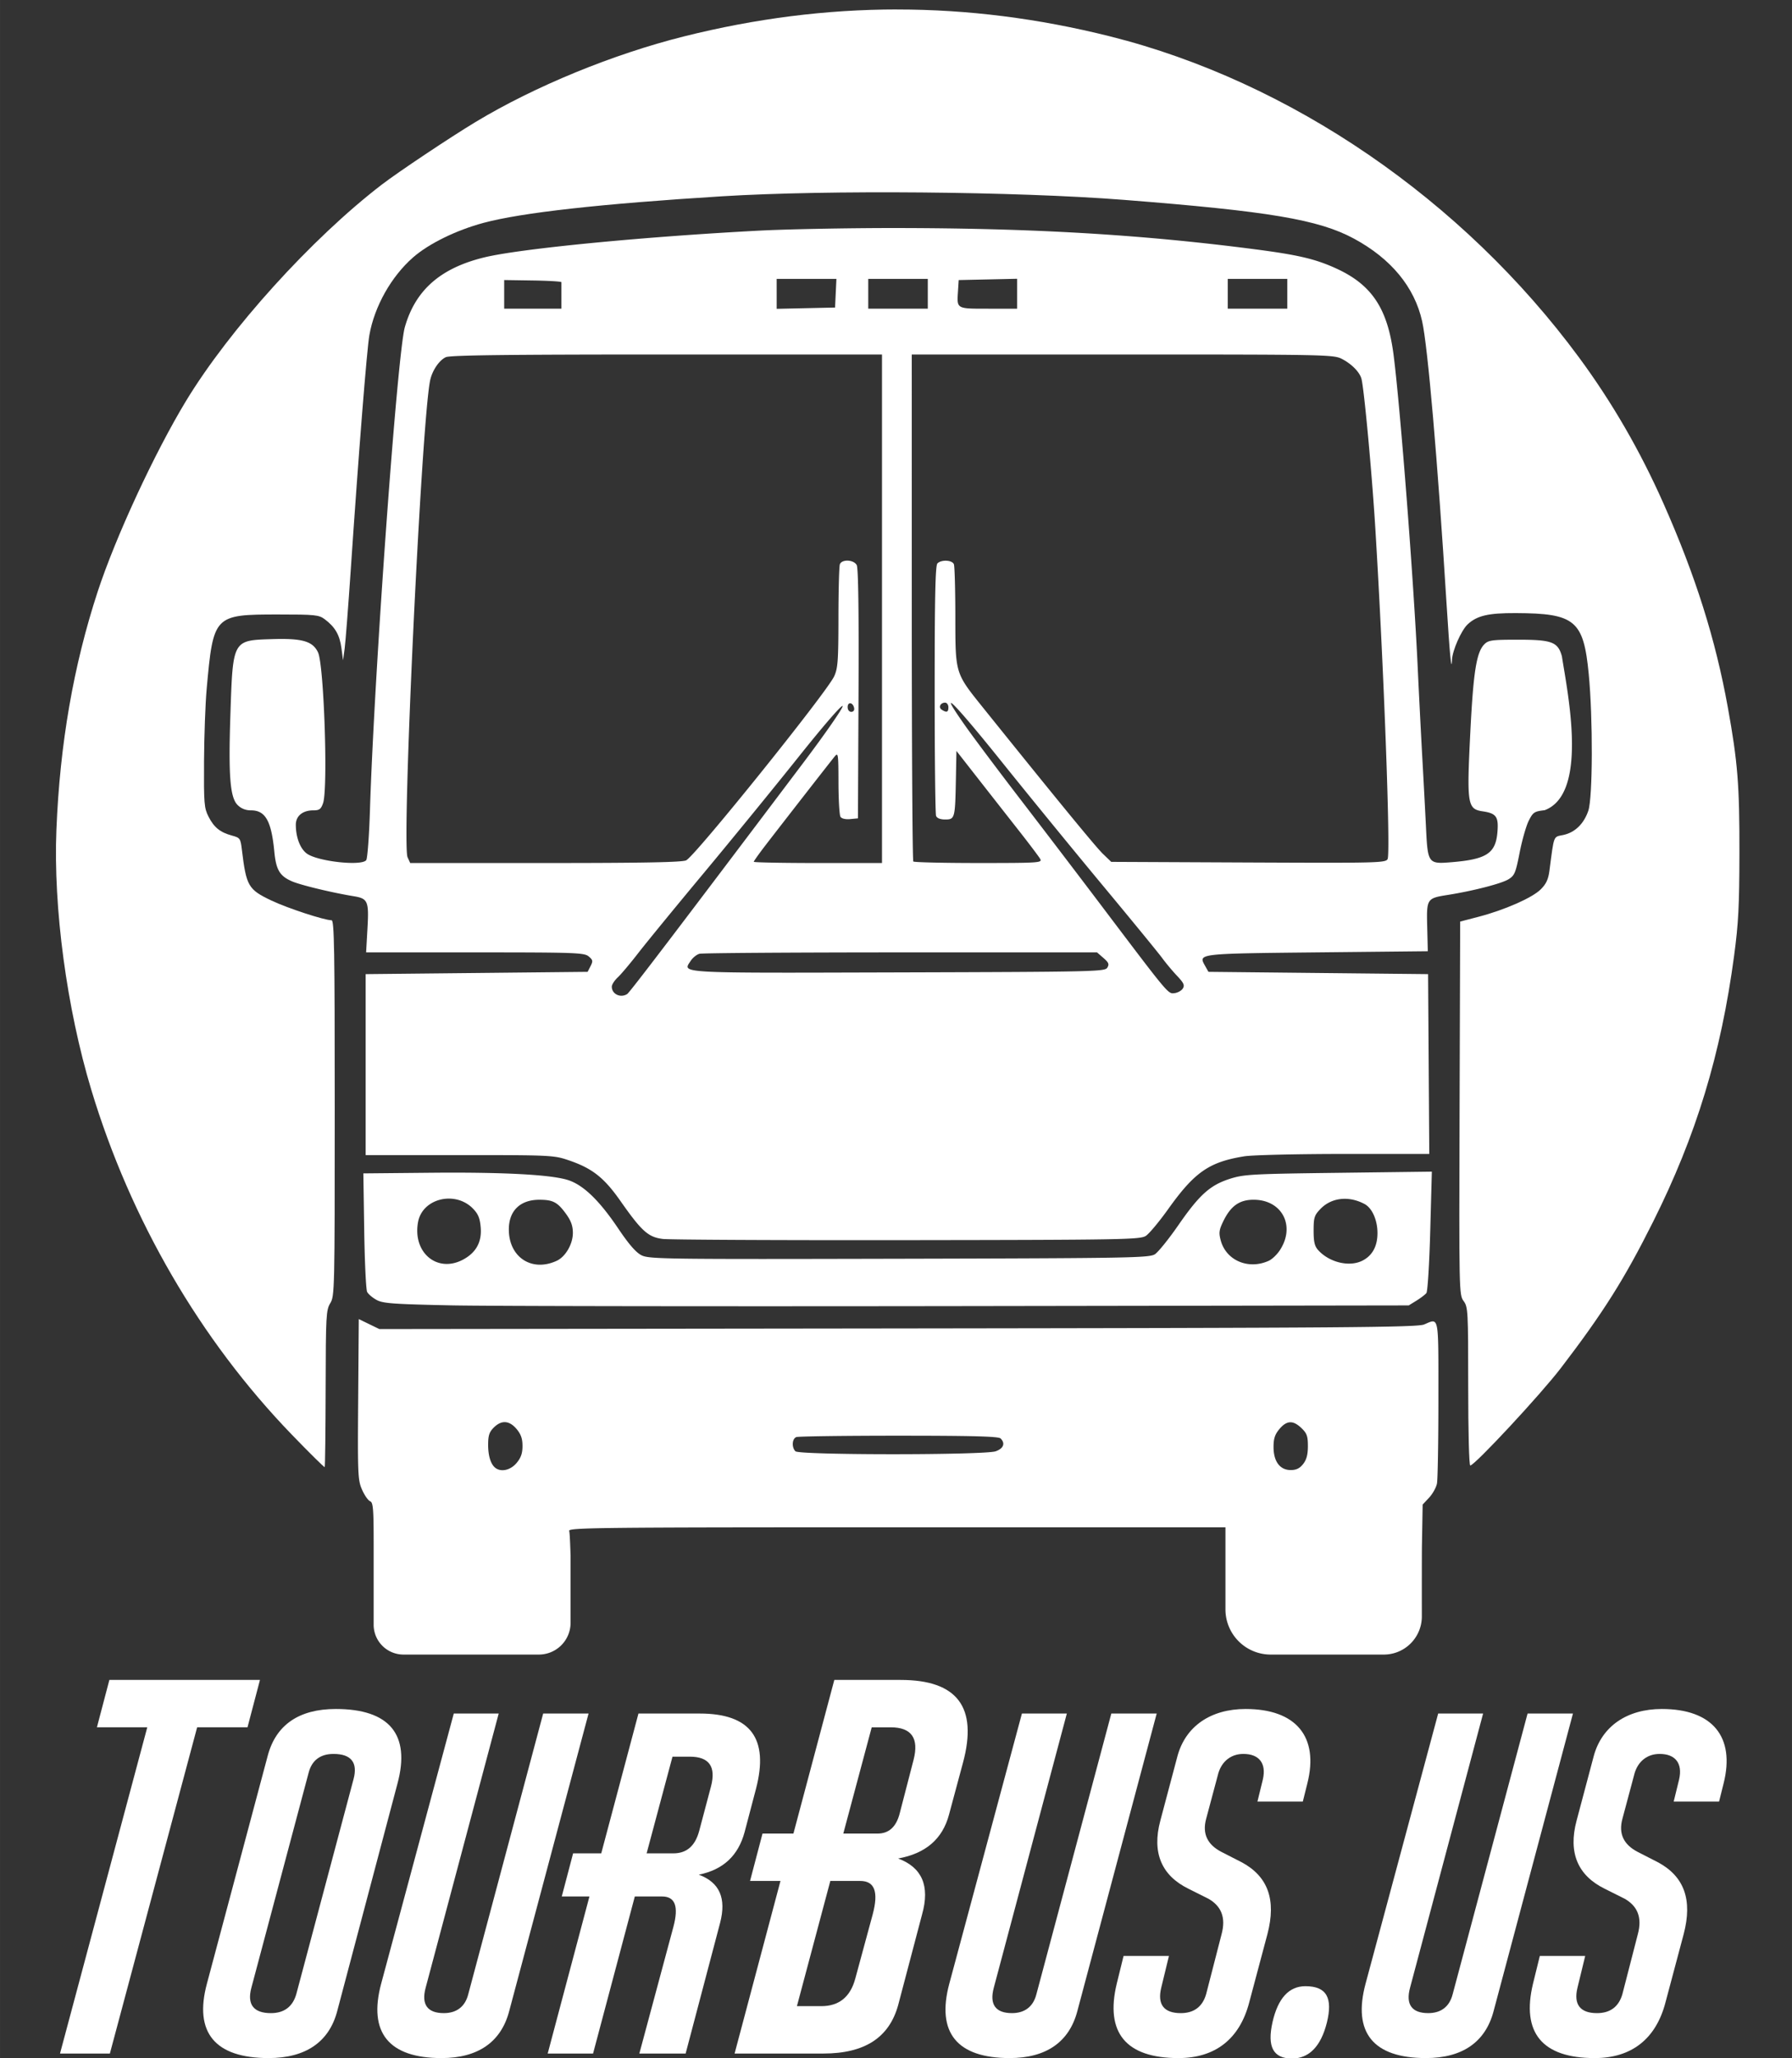 <?xml version="1.0" encoding="UTF-8" standalone="no"?>
<!-- Created with Inkscape (http://www.inkscape.org/) -->

<svg
   width="270"
   height="310"
   viewBox="0 0 71.437 82.021"
   version="1.1"
   id="svg1"
   xml:space="preserve"
   xmlns="http://www.w3.org/2000/svg"
   xmlns:svg="http://www.w3.org/2000/svg"><rect x="0" y="0" width="71.437" height="82.021" fill="#333333" stroke="none"/><defs
     id="defs1" /><g
     id="g3"
     transform="matrix(0.345,0,0,0.345,-0.44,-9.665)"><path
       id="path77"
       style="display:inline;fill:#ffffff;fill-opacity:1"
       d="m 104.644,54.354 c -5.384,-0.003 -12.409,0.132 -15.61,0.299 -13.482,0.705 -27.652,2.082 -31.798,3.091 -5.059,1.231 -7.96,3.774 -9.18,8.051 -0.87,3.048 -3.53,39.851 -4.034,55.819 -0.094,2.983 -0.288,5.573 -0.432,5.755 -0.554,0.702 -5.577,0.151 -6.845,-0.751 -0.776,-0.552 -1.285,-1.871 -1.288,-3.334 -0.002,-1.017 0.785,-1.669 2.016,-1.669 0.706,0 0.888,-0.134 1.132,-0.833 0.585,-1.678 0.107,-15.961 -0.583,-17.414 -0.613,-1.291 -1.816,-1.64 -5.285,-1.532 -4.607,0.144 -4.551,0.043 -4.842,8.79 -0.233,7.004 -0.033,9.505 0.829,10.366 0.42,0.42 0.929,0.623 1.561,0.623 1.656,0 2.348,1.227 2.687,4.763 0.203,2.114 0.624,2.822 2.044,3.437 1.003,0.434 4.649,1.313 7.113,1.715 1.658,0.27 1.786,0.566 1.607,3.716 l -0.157,2.774 h 12.578 c 11.591,0 12.622,0.036 13.136,0.463 0.491,0.408 0.517,0.542 0.22,1.124 l -0.337,0.661 -12.825,0.132 -12.825,0.132 v 10.451 10.451 h 10.848 c 10.568,0 10.893,0.015 12.608,0.598 2.721,0.925 4.088,1.997 5.979,4.694 2.463,3.511 3.21,4.182 4.891,4.393 0.766,0.096 13.482,0.159 28.259,0.14 25.034,-0.032 26.915,-0.066 27.568,-0.495 0.386,-0.253 1.542,-1.638 2.57,-3.078 3.063,-4.291 4.734,-5.451 8.799,-6.11 0.916,-0.149 6.094,-0.271 11.522,-0.272 l 9.859,-0.002 -0.069,-10.385 -0.069,-10.385 -12.69,-0.132 -12.69,-0.132 -0.403,-0.718 c -0.783,-1.395 -0.85,-1.387 13.014,-1.531 l 12.737,-0.132 -0.07,-2.796 c -0.082,-3.285 -0.058,-3.321 2.39,-3.709 2.908,-0.461 6.17,-1.3 6.989,-1.798 0.715,-0.435 0.837,-0.725 1.302,-3.093 0.283,-1.437 0.756,-3.093 1.052,-3.679 0.495,-0.979 0.643,-1.077 1.832,-1.213 5.106,-1.895 2.648,-13.576 1.998,-17.779 -0.457,-1.653 -1.151,-1.916 -5.058,-1.916 -3.026,0 -3.432,0.055 -3.903,0.529 -0.913,0.919 -1.274,3.198 -1.625,10.258 -0.412,8.28 -0.332,8.773 1.453,9.04 1.558,0.234 1.831,0.624 1.684,2.4 -0.203,2.444 -1.244,3.133 -5.25,3.469 -2.768,0.232 -2.801,0.188 -3.007,-4.059 -0.09,-1.86 -0.281,-5.465 -0.424,-8.012 -0.143,-2.547 -0.383,-7.25 -0.532,-10.451 -0.469,-10.069 -2,-29.891 -2.782,-36.028 -0.686,-5.38 -2.496,-8.125 -6.604,-10.012 -2.403,-1.104 -4.398,-1.576 -9.402,-2.227 -13.158,-1.71 -25.679,-2.449 -41.663,-2.457 z m 14.155,5.861 v 1.728 1.728 h -3.316 c -3.729,0 -3.644,0.049 -3.513,-2.018 l 0.082,-1.289 3.373,-0.074 z M 91.018,60.23 h 3.453 3.452 l -0.079,1.654 -0.079,1.654 -3.373,0.074 -3.373,0.074 v -1.728 z m 10.583,0 h 3.44 3.44 v 1.72 1.72 h -3.44 -3.44 v -1.72 z m 41.54,0 h 3.44 3.44 v 1.72 1.72 h -3.44 -3.44 v -1.72 z m -83.608,0.132 3.307,0.05 c 1.819,0.027 3.307,0.116 3.307,0.198 -9e-6,0.082 0,0.804 0,1.604 v 1.455 h -3.307 -3.307 v -1.654 z m 18.798,8.599 H 103.189 V 98.33 127.699 H 95.78 c -4.075,0 -7.408,-0.065 -7.408,-0.144 0,-0.079 0.625,-0.956 1.389,-1.949 1.969,-2.558 7.387,-9.511 7.932,-10.179 0.438,-0.538 0.458,-0.414 0.467,3.011 0.005,1.965 0.11,3.73 0.232,3.922 0.134,0.211 0.58,0.316 1.12,0.265 l 0.898,-0.086 0.067,-14.37 c 0.044,-9.541 -0.026,-14.542 -0.208,-14.883 -0.34,-0.635 -1.714,-0.701 -1.947,-0.094 -0.088,0.23 -0.163,2.998 -0.166,6.152 -0.005,5.01 -0.067,5.867 -0.495,6.791 -0.866,1.874 -16.089,20.793 -17.103,21.255 -0.492,0.224 -4.956,0.309 -16.281,0.309 H 48.673 l -0.303,-0.665 c -0.697,-1.529 1.585,-49.896 2.596,-55.03 0.227,-1.155 1.044,-2.377 1.825,-2.733 0.505,-0.23 7.101,-0.31 25.538,-0.31 z m 28.298,0 h 24.353 c 23.417,0 24.39,0.019 25.334,0.503 1.117,0.573 2.039,1.498 2.267,2.275 0.298,1.017 1.217,10.902 1.612,17.33 0.975,15.898 1.776,37.466 1.417,38.172 -0.225,0.442 -1.14,0.465 -16.086,0.397 l -15.848,-0.072 -0.962,-0.926 c -0.829,-0.799 -5.293,-6.241 -13.837,-16.869 -3.255,-4.049 -3.209,-3.898 -3.216,-10.56 -0.003,-3.08 -0.078,-5.789 -0.166,-6.019 -0.19,-0.494 -1.443,-0.561 -1.903,-0.101 -0.239,0.239 -0.318,3.829 -0.318,14.53 0,7.817 0.072,14.401 0.161,14.631 0.103,0.267 0.483,0.419 1.053,0.419 1.115,0 1.15,-0.131 1.235,-4.555 l 0.065,-3.365 2.514,3.212 c 1.382,1.766 3.503,4.471 4.712,6.01 1.209,1.539 2.315,3.007 2.457,3.262 0.243,0.436 -0.17,0.463 -7.115,0.463 -4.055,0 -7.453,-0.079 -7.55,-0.176 -0.097,-0.097 -0.177,-13.313 -0.177,-29.369 z m 3.852,40.217 c 0.21,0 0.381,0.238 0.381,0.529 0,0.574 -0.195,0.649 -0.761,0.29 -0.427,-0.27 -0.172,-0.82 0.38,-0.82 z m 0.684,0.035 c 0.202,-0.045 2.286,2.343 5.821,6.747 3.138,3.91 8.432,10.387 11.764,14.394 3.332,4.007 6.403,7.758 6.825,8.334 0.422,0.577 1.194,1.498 1.714,2.048 0.769,0.812 0.893,1.085 0.661,1.455 -0.157,0.251 -0.59,0.493 -0.961,0.537 -0.756,0.091 -0.592,0.288 -8.571,-10.268 -2.475,-3.274 -6.56,-8.632 -9.077,-11.906 -2.518,-3.274 -5.404,-7.118 -6.415,-8.542 -1.326,-1.869 -1.882,-2.773 -1.761,-2.8 z m -11.651,0.034 c 0.011,2.8e-4 0.021,0.001 0.032,0.003 0.171,0.025 0.357,0.214 0.422,0.546 0.051,0.261 -0.084,0.441 -0.331,0.441 -0.245,0 -0.417,-0.226 -0.417,-0.551 0,-0.302 0.136,-0.443 0.294,-0.439 z m -0.869,0.321 c 0.047,0.225 -2.002,3.176 -4.553,6.558 -14.966,19.838 -20.06,26.524 -20.347,26.706 -0.773,0.491 -1.777,0.01 -1.777,-0.853 0,-0.237 0.31,-0.718 0.689,-1.071 0.379,-0.353 1.44,-1.613 2.359,-2.799 0.918,-1.187 4.332,-5.354 7.586,-9.26 3.254,-3.907 8.175,-9.935 10.937,-13.396 2.939,-3.684 5.056,-6.124 5.107,-5.884 z m 29.385,28.449 0.743,0.645 c 0.612,0.532 0.691,0.73 0.449,1.124 v 5.2e-4 c -0.279,0.456 -1.45,0.482 -24.11,0.547 -25.959,0.074 -24.986,0.128 -24.021,-1.345 0.235,-0.358 0.689,-0.722 1.01,-0.808 0.321,-0.086 10.786,-0.158 23.256,-0.16 z m 38.694,25.33 -10.8,0.136 c -10.016,0.126 -10.925,0.177 -12.53,0.69 -2.296,0.735 -3.52,1.834 -5.959,5.354 -1.106,1.596 -2.324,3.107 -2.705,3.357 -0.644,0.422 -2.784,0.46 -29.545,0.523 -27.079,0.064 -28.908,0.04 -29.778,-0.397 -0.649,-0.326 -1.459,-1.257 -2.707,-3.111 -2.131,-3.166 -3.948,-4.939 -5.68,-5.543 -1.886,-0.658 -7.452,-0.963 -16.087,-0.88 l -7.673,0.073 0.1,6.615 c 0.055,3.638 0.207,6.822 0.338,7.075 0.131,0.253 0.622,0.67 1.091,0.926 0.737,0.403 1.906,0.488 8.657,0.628 4.293,0.09 30.936,0.127 59.207,0.084 l 51.402,-0.079 0.89,-0.55 c 0.489,-0.302 1.007,-0.697 1.15,-0.877 0.143,-0.181 0.343,-3.4 0.444,-7.176 z m -113.549,3.114 c 0.996,0.009 2.011,0.381 2.776,1.18 0.59,0.616 0.784,1.103 0.871,2.187 0.133,1.657 -0.551,2.888 -2.048,3.683 -2.985,1.586 -5.853,-0.822 -5.19,-4.358 0.321,-1.711 1.931,-2.706 3.591,-2.692 z m 103.351,0.025 c 0.792,-0.024 1.626,0.174 2.427,0.602 0.869,0.465 1.485,1.845 1.489,3.34 0.005,1.515 -0.58,2.601 -1.717,3.189 -1.505,0.778 -3.834,0.231 -5.134,-1.205 -0.412,-0.455 -0.529,-0.956 -0.529,-2.259 0,-1.494 0.084,-1.762 0.781,-2.49 0.636,-0.664 1.457,-1.053 2.346,-1.153 0.111,-0.013 0.223,-0.021 0.336,-0.024 z m -10.389,0.107 c 3.312,0.002 4.876,3.078 2.99,5.88 -0.321,0.476 -0.876,1 -1.235,1.164 -2.348,1.075 -4.936,-0.018 -5.564,-2.35 -0.235,-0.872 -0.191,-1.204 0.288,-2.194 0.865,-1.786 1.873,-2.502 3.521,-2.501 z m -82.553,0.002 c 1.59,-0.002 2.11,0.273 3.1,1.639 0.574,0.793 0.785,1.383 0.785,2.196 0,1.278 -0.848,2.742 -1.862,3.212 -2.896,1.343 -5.564,-0.424 -5.537,-3.667 0.018,-2.123 1.321,-3.377 3.514,-3.38 z m -20.854,13.782 -0.069,9.268 c -0.065,8.718 -0.039,9.337 0.45,10.441 0.285,0.645 0.703,1.245 0.929,1.331 0.35,0.134 0.41,0.867 0.41,4.974 v 9.289 a 3.447,3.447 0 0 0 3.447,3.447 h 15.64 a 3.667,3.667 0 0 0 3.667,-3.667 v -7.703 c 0,0 -0.072,-2.68 -0.16,-2.91 -0.146,-0.38 3.297,-0.419 37.835,-0.419 h 37.996 v 2.91 6.567 a 5.222,5.222 0 0 0 5.222,5.222 h 13.074 c 2.436,0 4.399,-1.975 4.397,-4.411 -0.004,-3.342 -9.7e-4,-7.454 0.011,-8.161 l 0.083,-4.753 0.743,-0.795 c 0.408,-0.437 0.818,-1.171 0.91,-1.631 0.092,-0.46 0.167,-4.869 0.167,-9.799 0,-9.85 0.104,-9.311 -1.652,-8.577 -0.797,0.333 -9.085,0.395 -60.82,0.459 l -59.898,0.073 -1.191,-0.578 z m 16.934,11.906 c 0.443,0.028 0.879,0.291 1.299,0.789 0.507,0.603 0.685,1.113 0.685,1.964 0,0.851 -0.178,1.362 -0.685,1.964 -0.673,0.8 -1.706,1.064 -2.384,0.611 -0.57,-0.381 -0.9,-1.37 -0.9,-2.702 0,-1.083 0.129,-1.482 0.65,-2.002 0.444,-0.444 0.893,-0.652 1.336,-0.625 z m 90.676,0.014 c 0.409,-0.017 0.833,0.208 1.318,0.672 0.626,0.6 0.742,0.925 0.742,2.081 0,0.985 -0.154,1.566 -0.548,2.067 -0.398,0.506 -0.792,0.697 -1.436,0.697 -1.248,0 -1.984,-0.988 -1.984,-2.661 0,-0.977 0.157,-1.453 0.685,-2.081 0.421,-0.501 0.815,-0.759 1.224,-0.775 z m -45.199,1.549 c 8.541,0 11.515,0.081 11.752,0.318 0.566,0.566 0.344,1.154 -0.561,1.481 -1.253,0.453 -22.692,0.454 -23.145,5.1e-4 -0.454,-0.454 -0.392,-1.449 0.101,-1.639 0.23,-0.088 5.564,-0.161 11.854,-0.161 z" /><path
       d="m 104.927,29.106 c -2.042,7.5e-4 -4.084,0.066 -6.128,0.196 -2.044,0.13 -4.09,0.325 -6.14,0.584 -2.05,0.26 -4.104,0.584 -6.162,0.973 -2.059,0.389 -4.123,0.843 -6.194,1.361 -2.051,0.513 -4.154,1.13 -6.263,1.832 -2.109,0.701 -4.222,1.487 -6.293,2.337 -2.07,0.85 -4.098,1.764 -6.034,2.724 -1.936,0.959 -3.781,1.964 -5.488,2.993 -1.483,0.894 -3.715,2.337 -5.815,3.739 -2.1,1.402 -4.068,2.762 -5.021,3.494 -1.013,0.777 -2.047,1.621 -3.092,2.519 -1.045,0.898 -2.101,1.851 -3.155,2.845 -1.054,0.994 -2.107,2.029 -3.148,3.093 -1.041,1.064 -2.069,2.158 -3.073,3.267 -1.004,1.109 -1.985,2.235 -2.929,3.364 -0.944,1.129 -1.853,2.262 -2.715,3.385 -0.862,1.123 -1.677,2.237 -2.433,3.329 -0.756,1.092 -1.454,2.162 -2.082,3.198 -0.908,1.497 -1.87,3.228 -2.835,5.08 -0.965,1.852 -1.933,3.826 -2.853,5.809 -0.919,1.983 -1.789,3.976 -2.558,5.867 -0.769,1.891 -1.438,3.68 -1.954,5.255 -0.701,2.139 -1.324,4.308 -1.871,6.512 -0.547,2.205 -1.018,4.445 -1.414,6.729 -0.396,2.284 -0.718,4.611 -0.965,6.987 -0.247,2.376 -0.421,4.802 -0.521,7.284 -0.046,1.125 -0.061,2.292 -0.048,3.49 0.013,1.198 0.055,2.428 0.125,3.68 0.07,1.252 0.167,2.526 0.29,3.813 0.124,1.287 0.274,2.586 0.449,3.888 0.175,1.302 0.374,2.608 0.598,3.906 0.223,1.299 0.471,2.591 0.741,3.867 0.27,1.276 0.562,2.536 0.875,3.77 0.313,1.234 0.647,2.443 1.001,3.616 0.567,1.878 1.189,3.737 1.863,5.575 0.675,1.838 1.402,3.653 2.181,5.444 0.779,1.791 1.609,3.556 2.487,5.293 0.879,1.737 1.806,3.445 2.78,5.121 0.974,1.676 1.996,3.321 3.062,4.929 1.066,1.609 2.178,3.182 3.333,4.717 1.155,1.535 2.352,3.03 3.591,4.484 1.239,1.454 2.518,2.865 3.837,4.231 2.06,2.134 3.787,3.839 3.837,3.789 0.05,-0.05 0.099,-4.139 0.11,-9.088 0.009,-4.218 0.022,-6.481 0.093,-7.789 0.036,-0.654 0.086,-1.069 0.158,-1.37 0.072,-0.301 0.164,-0.489 0.285,-0.688 0.125,-0.206 0.22,-0.402 0.292,-0.91 0.072,-0.508 0.12,-1.327 0.153,-2.778 0.066,-2.902 0.07,-8.33 0.07,-18.851 0,-9.163 -0.014,-14.586 -0.067,-17.717 -0.026,-1.566 -0.063,-2.559 -0.112,-3.161 -0.049,-0.602 -0.111,-0.812 -0.188,-0.812 -0.208,0 -0.63,-0.087 -1.175,-0.232 -0.545,-0.144 -1.213,-0.346 -1.912,-0.575 -1.399,-0.458 -2.925,-1.026 -3.851,-1.465 -0.673,-0.319 -1.191,-0.583 -1.599,-0.864 -0.204,-0.141 -0.38,-0.286 -0.533,-0.444 -0.153,-0.159 -0.284,-0.331 -0.398,-0.526 -0.228,-0.39 -0.388,-0.872 -0.522,-1.518 -0.135,-0.647 -0.244,-1.458 -0.371,-2.508 -0.04,-0.331 -0.073,-0.583 -0.115,-0.78 -0.042,-0.197 -0.092,-0.338 -0.166,-0.445 -0.074,-0.108 -0.173,-0.182 -0.31,-0.244 -0.137,-0.063 -0.314,-0.114 -0.545,-0.177 -0.343,-0.093 -0.645,-0.198 -0.915,-0.323 -0.27,-0.125 -0.507,-0.27 -0.721,-0.442 -0.214,-0.172 -0.406,-0.372 -0.583,-0.606 -0.177,-0.234 -0.341,-0.503 -0.499,-0.813 -0.127,-0.249 -0.225,-0.467 -0.3,-0.731 -0.075,-0.264 -0.127,-0.573 -0.162,-1.005 -0.07,-0.863 -0.074,-2.213 -0.06,-4.663 0.016,-2.924 0.153,-6.686 0.304,-8.359 0.193,-2.131 0.341,-3.734 0.572,-4.94 0.115,-0.603 0.251,-1.107 0.422,-1.527 0.172,-0.421 0.379,-0.758 0.639,-1.029 0.259,-0.271 0.571,-0.475 0.949,-0.629 0.379,-0.154 0.824,-0.258 1.353,-0.328 0.529,-0.07 1.142,-0.106 1.853,-0.125 0.711,-0.019 1.521,-0.02 2.445,-0.02 2.156,-3.1e-4 3.339,0.01 4.067,0.084 0.364,0.037 0.615,0.089 0.817,0.164 0.202,0.075 0.354,0.172 0.523,0.298 0.298,0.223 0.556,0.447 0.777,0.682 0.221,0.235 0.406,0.481 0.56,0.746 0.154,0.265 0.277,0.549 0.374,0.862 0.097,0.313 0.168,0.653 0.219,1.031 l 0.19,1.425 0.181,-1.323 c 0.1,-0.728 0.423,-4.895 0.718,-9.26 0.458,-6.782 0.921,-13.114 1.306,-17.958 0.385,-4.844 0.691,-8.198 0.837,-9.024 0.146,-0.829 0.377,-1.667 0.681,-2.491 0.304,-0.824 0.68,-1.636 1.117,-2.412 0.437,-0.777 0.935,-1.518 1.482,-2.205 0.546,-0.686 1.141,-1.316 1.773,-1.869 0.453,-0.397 0.992,-0.791 1.594,-1.174 0.602,-0.382 1.268,-0.752 1.976,-1.098 0.708,-0.346 1.457,-0.67 2.227,-0.959 0.77,-0.289 1.56,-0.545 2.349,-0.757 1.103,-0.295 2.499,-0.58 4.19,-0.855 1.692,-0.275 3.68,-0.539 5.968,-0.794 2.288,-0.255 4.877,-0.5 7.769,-0.736 2.892,-0.236 6.087,-0.462 9.59,-0.68 3.037,-0.189 6.681,-0.318 10.633,-0.391 3.952,-0.073 8.211,-0.089 12.479,-0.052 4.268,0.038 8.545,0.129 12.532,0.272 3.987,0.143 7.683,0.337 10.791,0.58 4.198,0.328 7.705,0.635 10.667,0.944 2.962,0.309 5.379,0.62 7.399,0.96 1.01,0.17 1.92,0.346 2.75,0.533 0.829,0.186 1.578,0.383 2.264,0.592 0.686,0.209 1.309,0.432 1.888,0.67 0.579,0.239 1.114,0.493 1.623,0.767 0.538,0.29 1.052,0.595 1.54,0.914 0.488,0.319 0.951,0.653 1.388,1.001 0.437,0.348 0.848,0.71 1.233,1.085 0.385,0.375 0.744,0.763 1.075,1.165 0.332,0.401 0.637,0.815 0.915,1.242 0.278,0.426 0.528,0.865 0.751,1.315 0.223,0.45 0.419,0.913 0.586,1.386 0.167,0.473 0.306,0.958 0.417,1.453 0.163,0.729 0.356,2.093 0.569,3.988 0.214,1.895 0.449,4.32 0.696,7.172 0.493,5.703 1.034,13.111 1.551,21.384 0.188,3.014 0.333,5.044 0.437,6.125 0.052,0.541 0.095,0.843 0.127,0.914 0.033,0.071 0.056,-0.091 0.07,-0.481 0.01,-0.267 0.081,-0.614 0.195,-0.994 0.114,-0.38 0.27,-0.795 0.447,-1.197 0.177,-0.402 0.377,-0.793 0.578,-1.126 0.201,-0.333 0.404,-0.608 0.588,-0.78 0.269,-0.251 0.553,-0.459 0.877,-0.629 0.324,-0.17 0.687,-0.303 1.116,-0.403 0.429,-0.1 0.923,-0.169 1.508,-0.211 0.585,-0.043 1.26,-0.06 2.052,-0.057 0.858,0.003 1.624,0.019 2.309,0.056 0.685,0.037 1.288,0.095 1.821,0.183 0.533,0.088 0.996,0.207 1.398,0.365 0.403,0.158 0.746,0.355 1.04,0.6 0.294,0.245 0.54,0.538 0.747,0.889 0.207,0.351 0.376,0.758 0.517,1.232 0.141,0.474 0.256,1.014 0.353,1.629 0.097,0.615 0.178,1.305 0.253,2.079 0.124,1.284 0.215,2.819 0.274,4.422 0.059,1.603 0.086,3.276 0.081,4.835 -0.005,1.559 -0.041,3.005 -0.108,4.156 -0.067,1.151 -0.166,2.006 -0.295,2.385 -0.129,0.379 -0.291,0.727 -0.483,1.039 -0.191,0.312 -0.411,0.588 -0.658,0.826 -0.246,0.238 -0.519,0.437 -0.814,0.594 -0.295,0.157 -0.613,0.272 -0.949,0.342 -0.29,0.06 -0.5,0.085 -0.66,0.156 -0.16,0.07 -0.271,0.185 -0.363,0.424 -0.092,0.239 -0.165,0.603 -0.249,1.172 -0.085,0.568 -0.18,1.341 -0.319,2.397 -0.064,0.49 -0.159,0.869 -0.317,1.203 -0.157,0.334 -0.377,0.622 -0.691,0.933 -0.245,0.242 -0.628,0.512 -1.113,0.793 -0.485,0.281 -1.071,0.573 -1.721,0.858 -0.649,0.286 -1.362,0.566 -2.1,0.823 -0.738,0.258 -1.501,0.493 -2.252,0.688 l -2.117,0.552 -0.068,21.556 c -0.033,10.608 -0.048,16 0.011,18.828 0.029,1.414 0.077,2.187 0.15,2.651 0.037,0.232 0.08,0.386 0.13,0.505 0.05,0.119 0.107,0.202 0.173,0.29 0.127,0.171 0.224,0.328 0.297,0.602 0.073,0.274 0.124,0.666 0.159,1.309 0.069,1.287 0.075,3.579 0.075,7.946 0,2.641 0.026,4.926 0.068,6.551 0.043,1.624 0.102,2.588 0.172,2.588 0.125,0 0.696,-0.513 1.519,-1.33 0.822,-0.817 1.896,-1.938 3.027,-3.153 1.131,-1.216 2.319,-2.527 3.369,-3.723 1.05,-1.197 1.963,-2.279 2.545,-3.038 1.225,-1.601 2.299,-3.047 3.271,-4.418 0.972,-1.371 1.844,-2.668 2.666,-3.971 0.822,-1.303 1.593,-2.613 2.366,-4.01 0.773,-1.397 1.547,-2.882 2.374,-4.535 0.621,-1.242 1.209,-2.475 1.765,-3.704 0.556,-1.229 1.081,-2.455 1.576,-3.681 0.495,-1.227 0.96,-2.454 1.397,-3.689 0.437,-1.234 0.844,-2.475 1.226,-3.727 0.381,-1.252 0.736,-2.515 1.065,-3.795 0.329,-1.28 0.633,-2.576 0.913,-3.893 0.28,-1.317 0.536,-2.657 0.769,-4.022 0.234,-1.365 0.445,-2.757 0.636,-4.181 0.251,-1.871 0.402,-3.307 0.492,-5.045 0.09,-1.738 0.119,-3.779 0.124,-6.861 0.003,-1.952 -0.007,-3.583 -0.043,-5.03 -0.036,-1.447 -0.097,-2.711 -0.194,-3.928 -0.097,-1.217 -0.231,-2.387 -0.411,-3.649 -0.181,-1.261 -0.408,-2.614 -0.694,-4.194 -0.356,-1.968 -0.768,-3.903 -1.242,-5.827 -0.475,-1.924 -1.012,-3.838 -1.621,-5.765 -0.608,-1.927 -1.287,-3.868 -2.044,-5.846 -0.757,-1.978 -1.592,-3.994 -2.512,-6.07 -0.676,-1.525 -1.385,-3.019 -2.128,-4.482 -0.743,-1.463 -1.52,-2.896 -2.332,-4.3 -0.812,-1.404 -1.659,-2.78 -2.542,-4.129 -0.883,-1.35 -1.803,-2.673 -2.76,-3.971 -0.841,-1.141 -1.706,-2.264 -2.596,-3.367 -0.89,-1.104 -1.804,-2.188 -2.74,-3.253 -0.936,-1.065 -1.896,-2.11 -2.876,-3.134 -0.98,-1.024 -1.982,-2.028 -3.003,-3.01 -1.021,-0.982 -2.063,-1.942 -3.122,-2.879 -1.06,-0.937 -2.138,-1.852 -3.233,-2.743 -1.095,-0.891 -2.208,-1.758 -3.336,-2.601 -1.128,-0.843 -2.273,-1.662 -3.431,-2.455 -1.159,-0.793 -2.332,-1.561 -3.518,-2.302 -1.186,-0.741 -2.385,-1.456 -3.596,-2.143 -1.211,-0.687 -2.434,-1.348 -3.667,-1.98 -1.233,-0.632 -2.477,-1.236 -3.729,-1.81 -1.252,-0.575 -2.514,-1.12 -3.783,-1.635 -1.269,-0.515 -2.546,-1 -3.829,-1.454 -1.283,-0.454 -2.573,-0.878 -3.867,-1.269 -1.294,-0.391 -2.594,-0.75 -3.896,-1.076 -2.065,-0.517 -4.124,-0.97 -6.178,-1.358 -2.054,-0.388 -4.104,-0.71 -6.151,-0.968 -2.047,-0.258 -4.09,-0.452 -6.133,-0.581 -2.043,-0.129 -4.084,-0.193 -6.126,-0.192 z"
       style="display:inline;fill:#ffffff;fill-opacity:1;stroke:none;stroke-opacity:1"
       id="path78" /><g
       id="g2"><path
         style="font-size:57.617px;font-family:'Air America';-inkscape-font-specification:'Air America';fill:#ffffff;fill-opacity:1;stroke-width:4.801"
         d="M 31.314,222.055 H 13.913 l -1.44,5.474 h 5.819 L 8.209,265.21 H 13.971 L 24.054,227.529 h 5.819 z"
         id="path6" /><path
         style="font-size:52.434px;font-family:'Air America';-inkscape-font-specification:'Air America';fill:#ffffff;fill-opacity:1;stroke-width:4.801"
         d="m 40.075,225.413 c -4.247,0 -6.921,1.835 -7.865,5.401 l -7.026,26.322 c -1.521,5.663 0.944,8.599 7.131,8.599 4.247,0 6.974,-1.835 7.918,-5.401 l 6.974,-26.322 c 1.521,-5.663 -0.944,-8.599 -7.131,-8.599 z m -4.562,32.929 c -0.419,1.468 -1.416,2.202 -2.936,2.202 -1.993,0 -2.779,-0.996 -2.255,-2.936 l 6.607,-24.801 c 0.367,-1.468 1.363,-2.202 2.884,-2.202 2.045,0 2.831,0.996 2.307,2.936 z m 23.386,-32.404 h -5.191 l -8.389,31.198 c -1.521,5.663 0.891,8.599 6.974,8.599 4.195,0 6.869,-1.835 7.813,-5.401 l 9.176,-34.397 h -5.243 l -8.652,32.404 c -0.367,1.468 -1.363,2.202 -2.831,2.202 -1.888,0 -2.622,-0.996 -2.097,-2.936 z m 23.228,0 h -7.079 l -4.3,16.15 h -3.251 l -1.311,4.981 h 3.198 l -4.824,18.142 h 5.243 l 4.824,-18.142 h 3.146 c 1.521,0 1.94,1.154 1.311,3.513 l -3.933,14.629 h 5.348 l 3.985,-15.101 c 0.734,-2.831 -0.052,-4.667 -2.464,-5.558 2.831,-0.577 4.562,-2.202 5.296,-4.929 l 1.311,-4.981 c 1.521,-5.82 -0.629,-8.704 -6.502,-8.704 z m 1.311,8.389 -1.363,5.139 c -0.472,1.783 -1.468,2.622 -2.989,2.622 h -3.094 l 2.989,-11.168 h 1.993 c 2.255,0 3.041,1.154 2.464,3.408 z"
         id="path7" /><path
         style="font-size:57.617px;font-family:'Air America';-inkscape-font-specification:'Air America';fill:#ffffff;fill-opacity:1;stroke-width:4.801"
         d="m 105.343,222.055 h -7.663 l -4.725,17.746 h -3.572 l -1.44,5.474 h 3.515 l -5.301,19.936 h 10.256 c 4.782,0 7.605,-1.844 8.643,-5.589 l 2.766,-10.486 c 0.922,-3.284 0,-5.416 -2.766,-6.453 3.169,-0.576 5.128,-2.247 5.877,-5.07 l 1.613,-5.992 c 1.729,-6.396 -0.634,-9.564 -7.202,-9.564 z m 1.498,9.219 -1.613,6.223 c -0.403,1.556 -1.268,2.305 -2.535,2.305 h -3.976 l 3.284,-12.272 h 2.189 c 2.42,0 3.284,1.268 2.65,3.745 z m -4.725,17.861 -2.017,7.433 c -0.576,2.132 -1.901,3.169 -3.918,3.169 h -2.823 l 3.86,-14.462 h 3.457 c 1.671,0 2.132,1.268 1.44,3.86 z"
         id="path8" /><path
         style="font-size:52.434px;font-family:'Air America';-inkscape-font-specification:'Air America';fill:#ffffff;fill-opacity:1;stroke-width:4.801"
         d="m 124.548,225.937 h -5.191 l -8.389,31.198 c -1.521,5.663 0.891,8.599 6.974,8.599 4.195,0 6.869,-1.835 7.813,-5.401 l 9.176,-34.397 h -5.243 l -8.652,32.404 c -0.367,1.468 -1.363,2.202 -2.831,2.202 -1.888,0 -2.622,-0.996 -2.097,-2.936 z m 20.659,-0.524 c -4.037,0 -6.921,1.992 -7.865,5.401 l -1.992,7.498 c -0.996,3.723 0.157,6.345 3.251,7.865 l 2.307,1.154 c 1.468,0.839 2.045,2.15 1.521,4.09 l -1.783,6.921 c -0.419,1.468 -1.416,2.202 -2.936,2.202 -1.94,0 -2.727,-0.996 -2.255,-2.936 l 0.891,-3.67 h -5.243 l -0.787,3.199 c -1.363,5.663 1.049,8.599 7.131,8.599 4.247,0 7.079,-2.202 8.18,-6.449 l 2.097,-7.865 c 1.049,-3.985 0.052,-6.659 -2.936,-8.285 l -2.36,-1.206 c -1.625,-0.839 -2.255,-2.097 -1.783,-3.828 l 1.416,-5.296 c 0.419,-1.363 1.468,-2.202 2.884,-2.202 1.835,0 2.674,1.101 2.255,2.936 l -0.629,2.569 h 5.243 l 0.524,-2.097 c 1.363,-5.401 -1.311,-8.599 -7.131,-8.599 z"
         id="path9" /><path
         style="font-size:57.617px;font-family:'Air America';-inkscape-font-specification:'Air America';fill:#ffffff;fill-opacity:1;stroke-width:4.801"
         d="m 154.595,261.638 c 0.691,-2.823 0,-4.206 -2.478,-4.206 -1.901,0 -3.169,1.383 -3.803,4.148 -0.634,2.823 0.058,4.206 2.247,4.206 1.959,0 3.342,-1.383 4.033,-4.148 z"
         id="path10" /><path
         style="font-size:52.434px;font-family:'Air America';-inkscape-font-specification:'Air America';fill:#ffffff;fill-opacity:1;stroke-width:4.801"
         d="m 172.647,225.937 h -5.191 l -8.389,31.198 c -1.521,5.663 0.891,8.599 6.974,8.599 4.195,0 6.869,-1.835 7.813,-5.401 l 9.176,-34.397 h -5.243 l -8.652,32.404 c -0.367,1.468 -1.363,2.202 -2.831,2.202 -1.888,0 -2.622,-0.996 -2.097,-2.936 z m 20.659,-0.524 c -4.037,0 -6.921,1.992 -7.865,5.401 l -1.993,7.498 c -0.996,3.723 0.157,6.345 3.251,7.865 l 2.307,1.154 c 1.468,0.839 2.045,2.15 1.521,4.09 l -1.783,6.921 c -0.419,1.468 -1.416,2.202 -2.936,2.202 -1.94,0 -2.727,-0.996 -2.255,-2.936 l 0.891,-3.67 h -5.243 l -0.787,3.199 c -1.363,5.663 1.049,8.599 7.131,8.599 4.247,0 7.079,-2.202 8.18,-6.449 l 2.097,-7.865 c 1.049,-3.985 0.052,-6.659 -2.936,-8.285 l -2.36,-1.206 c -1.625,-0.839 -2.255,-2.097 -1.783,-3.828 l 1.416,-5.296 c 0.419,-1.363 1.468,-2.202 2.884,-2.202 1.835,0 2.674,1.101 2.255,2.936 l -0.629,2.569 h 5.243 l 0.524,-2.097 c 1.363,-5.401 -1.311,-8.599 -7.131,-8.599 z"
         id="path11" /></g></g></svg>
